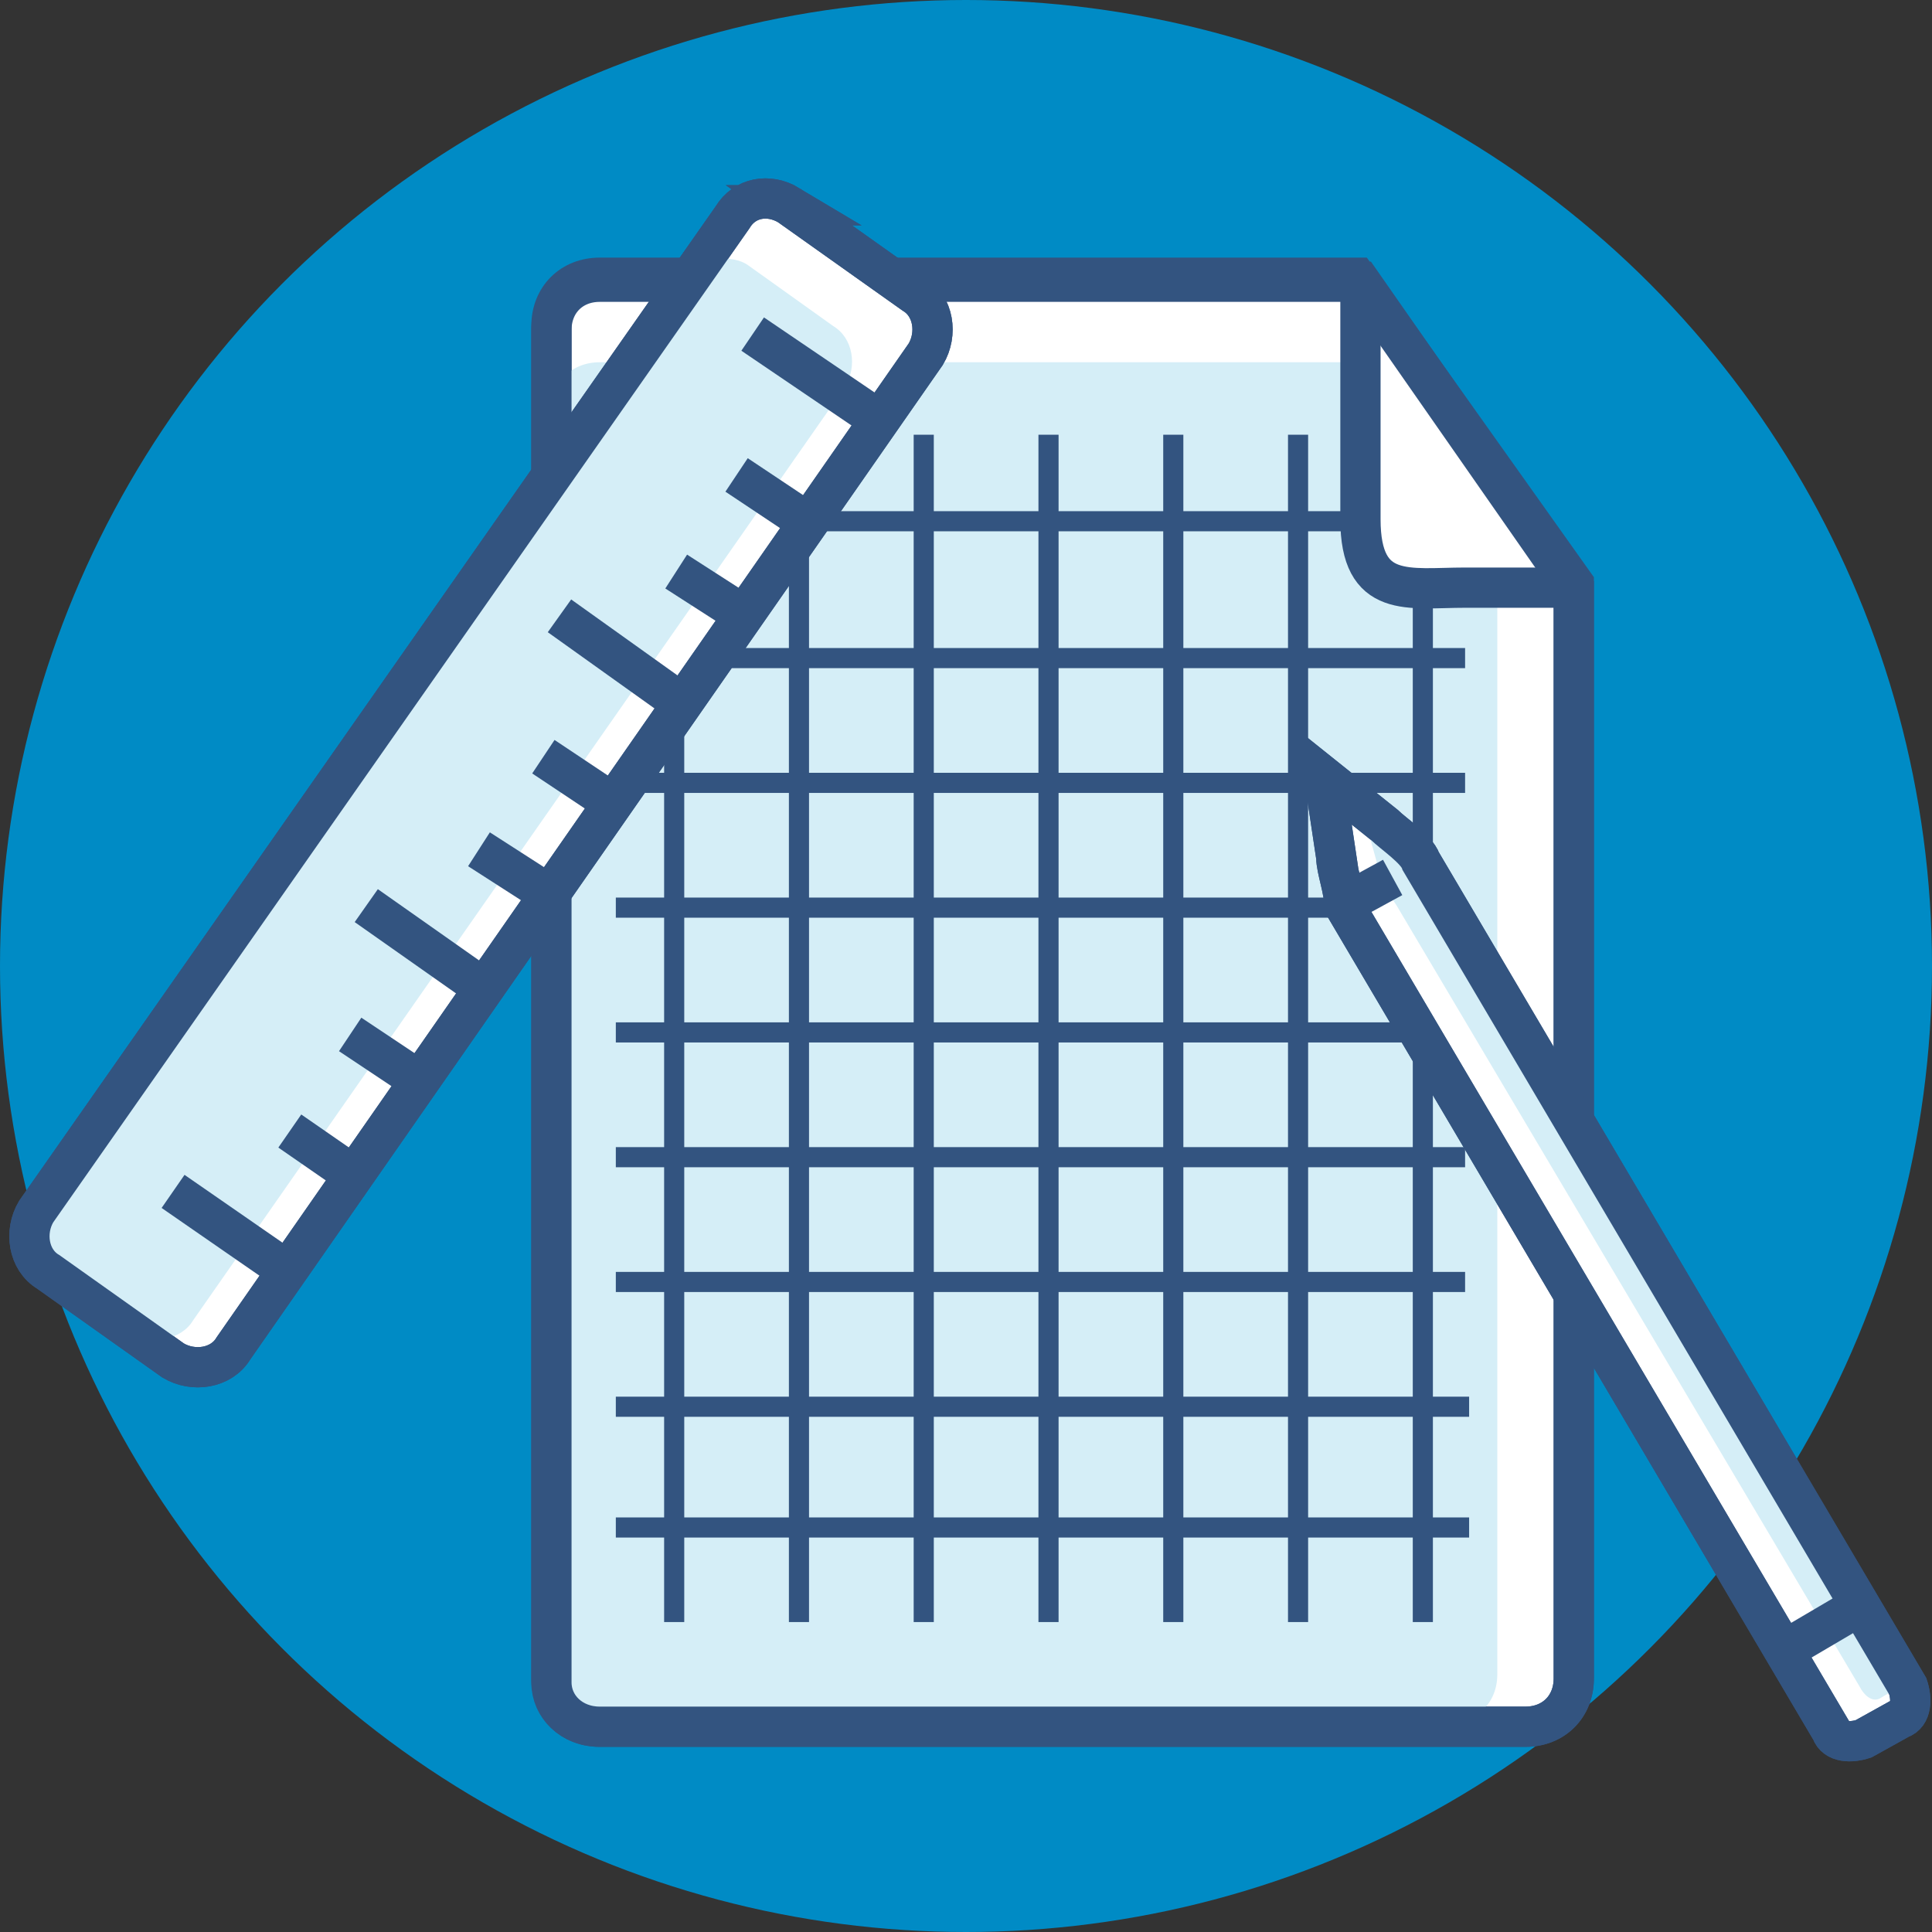 <svg xmlns="http://www.w3.org/2000/svg" viewBox="0 0 48 48">
	<rect x="0" y="0" width="48" height="48" fill="#333333" stroke="none"/>
	<circle cx="24" cy="24" r="24" fill="#008bc5"/>
	<path d="M14.9 42.9h23c.7 0 1.2-.5 1.2-1.2V14.5l-5.4-7.6H14.9c-.7 0-1.2.5-1.2 1.2v33.6c0 .7.5 1.2 1.2 1.2z" fill="#fff" stroke="#335480"/>
	<path d="M14.9 42.8H36c.7 0 1.2-.5 1.2-1.2v-29L33.6 9H14.9c-.7 0-1.2.5-1.2 1.2v31.3c0 .7.6 1.3 1.2 1.3z" fill="#d5eef7"/>
	<path d="M17 10.8h-.5v29.5h.5V10.8zM20.1 10.8h-.5v29.5h.5V10.8zM23.2 10.8h-.5v29.5h.5V10.8zM26.3 10.8h-.5v29.5h.5V10.8zM29.4 10.8h-.5v29.5h.5V10.8zM32.5 10.8H32v29.5h.5V10.8zM35.6 12.4h-.5v27.9h.5V12.4z" fill="#335480"/>
	<path d="M36.4 16.1H15.3v.5h21.1v-.5zM34.4 12.7H15.3v.5h19.1v-.5zM36.4 19.2H15.3v.5h21.1v-.5zM36.4 22.3H15.3v.5h21.1v-.5zM36.4 25.4H15.3v.5h21.1v-.5zM36.4 28.5H15.3v.5h21.1v-.5zM36.4 31.6H15.3v.5h21.1v-.5zM36.5 34.7H15.3v.5h21.2v-.5zM36.5 37.7H15.3v.5h21.2v-.5z" fill="#335480"/>
	<path fill="#fff" d="M39 14.6h-2.6c-1.4 0-2.6.3-2.6-1.7V7.1"/>
	<path d="M39 14.6h-2.6c-1.4 0-2.6.3-2.6-1.7V7.1" fill="none" stroke="#335480"/>
	<path d="M14.9 42.9h23c.7 0 1.2-.5 1.2-1.2V14.6L33.8 7H14.9c-.7 0-1.2.5-1.2 1.2v33.6c0 .6.5 1.1 1.2 1.1z" fill="none" stroke="#335480"/>
	<path d="M19.6 5.1l3.1 2.2c.5.3.6 1 .3 1.5L5.8 33.5c-.3.5-1 .6-1.5.3l-3.1-2.2c-.5-.3-.6-1-.3-1.5L18.2 5.4c.3-.5.9-.6 1.4-.3z" fill="#fff" stroke="#335480"/>
	<path d="M18.6 6.6l2.1 1.5c.5.3.6 1 .3 1.5L4.8 32.8c-.3.5-1 .6-1.5.3l-2.1-1.5c-.5-.3-.6-1-.3-1.5L17.1 6.8c.3-.4 1.1-.5 1.5-.2z" fill="#d5eef7"/>
	<path d="M4.3 29.6l2.6 1.8M7.2 28.1l1.3.9M8.7 25.7l1.5 1M11.9 21.1l1.4.9M13.5 18.8l1.5 1M16.8 14.2l1.4.9M18.3 11.8l1.5 1M9.1 22.5l2.7 1.9M13.9 15.3l2.8 2M18.7 8.3l2.8 1.9M19.6 5.1l3.1 2.2c.5.3.6 1 .3 1.5L5.8 33.5c-.3.5-1 .6-1.5.3l-3.1-2.2c-.5-.3-.6-1-.3-1.5L18.2 5.4c.3-.5.9-.6 1.4-.3z" fill="none" stroke="#335480"/>
	<path d="M33.2 21.3l-.3-2 1.5 1.2c.2.2.8.6.9.9l12.1 20.5c.1.3.1.7-.2.8l-.9.5c-.3.1-.7.1-.8-.2L33.4 22.5c0-.4-.2-.9-.2-1.2z" fill="#fff" stroke="#335480"/>
	<path d="M34.2 21.4l-.5-1.8L35 21c.2.2.6.6.8.9l11.4 19.3c.1.3.2.6 0 .7l-.5.3c-.2.1-.4-.1-.5-.3L34.7 22.5c-.2-.3-.5-.8-.5-1.1z" fill="#d5eef7"/>
	<path d="M33.5 22.4l1.1-.6M44.5 40.9l1.7-1M33.2 21.3l-.3-2 1.5 1.2c.2.2.8.6.9.9l12.1 20.5c.1.3.1.7-.2.8l-.9.5c-.3.1-.7.1-.8-.2L33.4 22.5c0-.4-.2-.9-.2-1.2z" fill="none" stroke="#335480"/>
</svg>